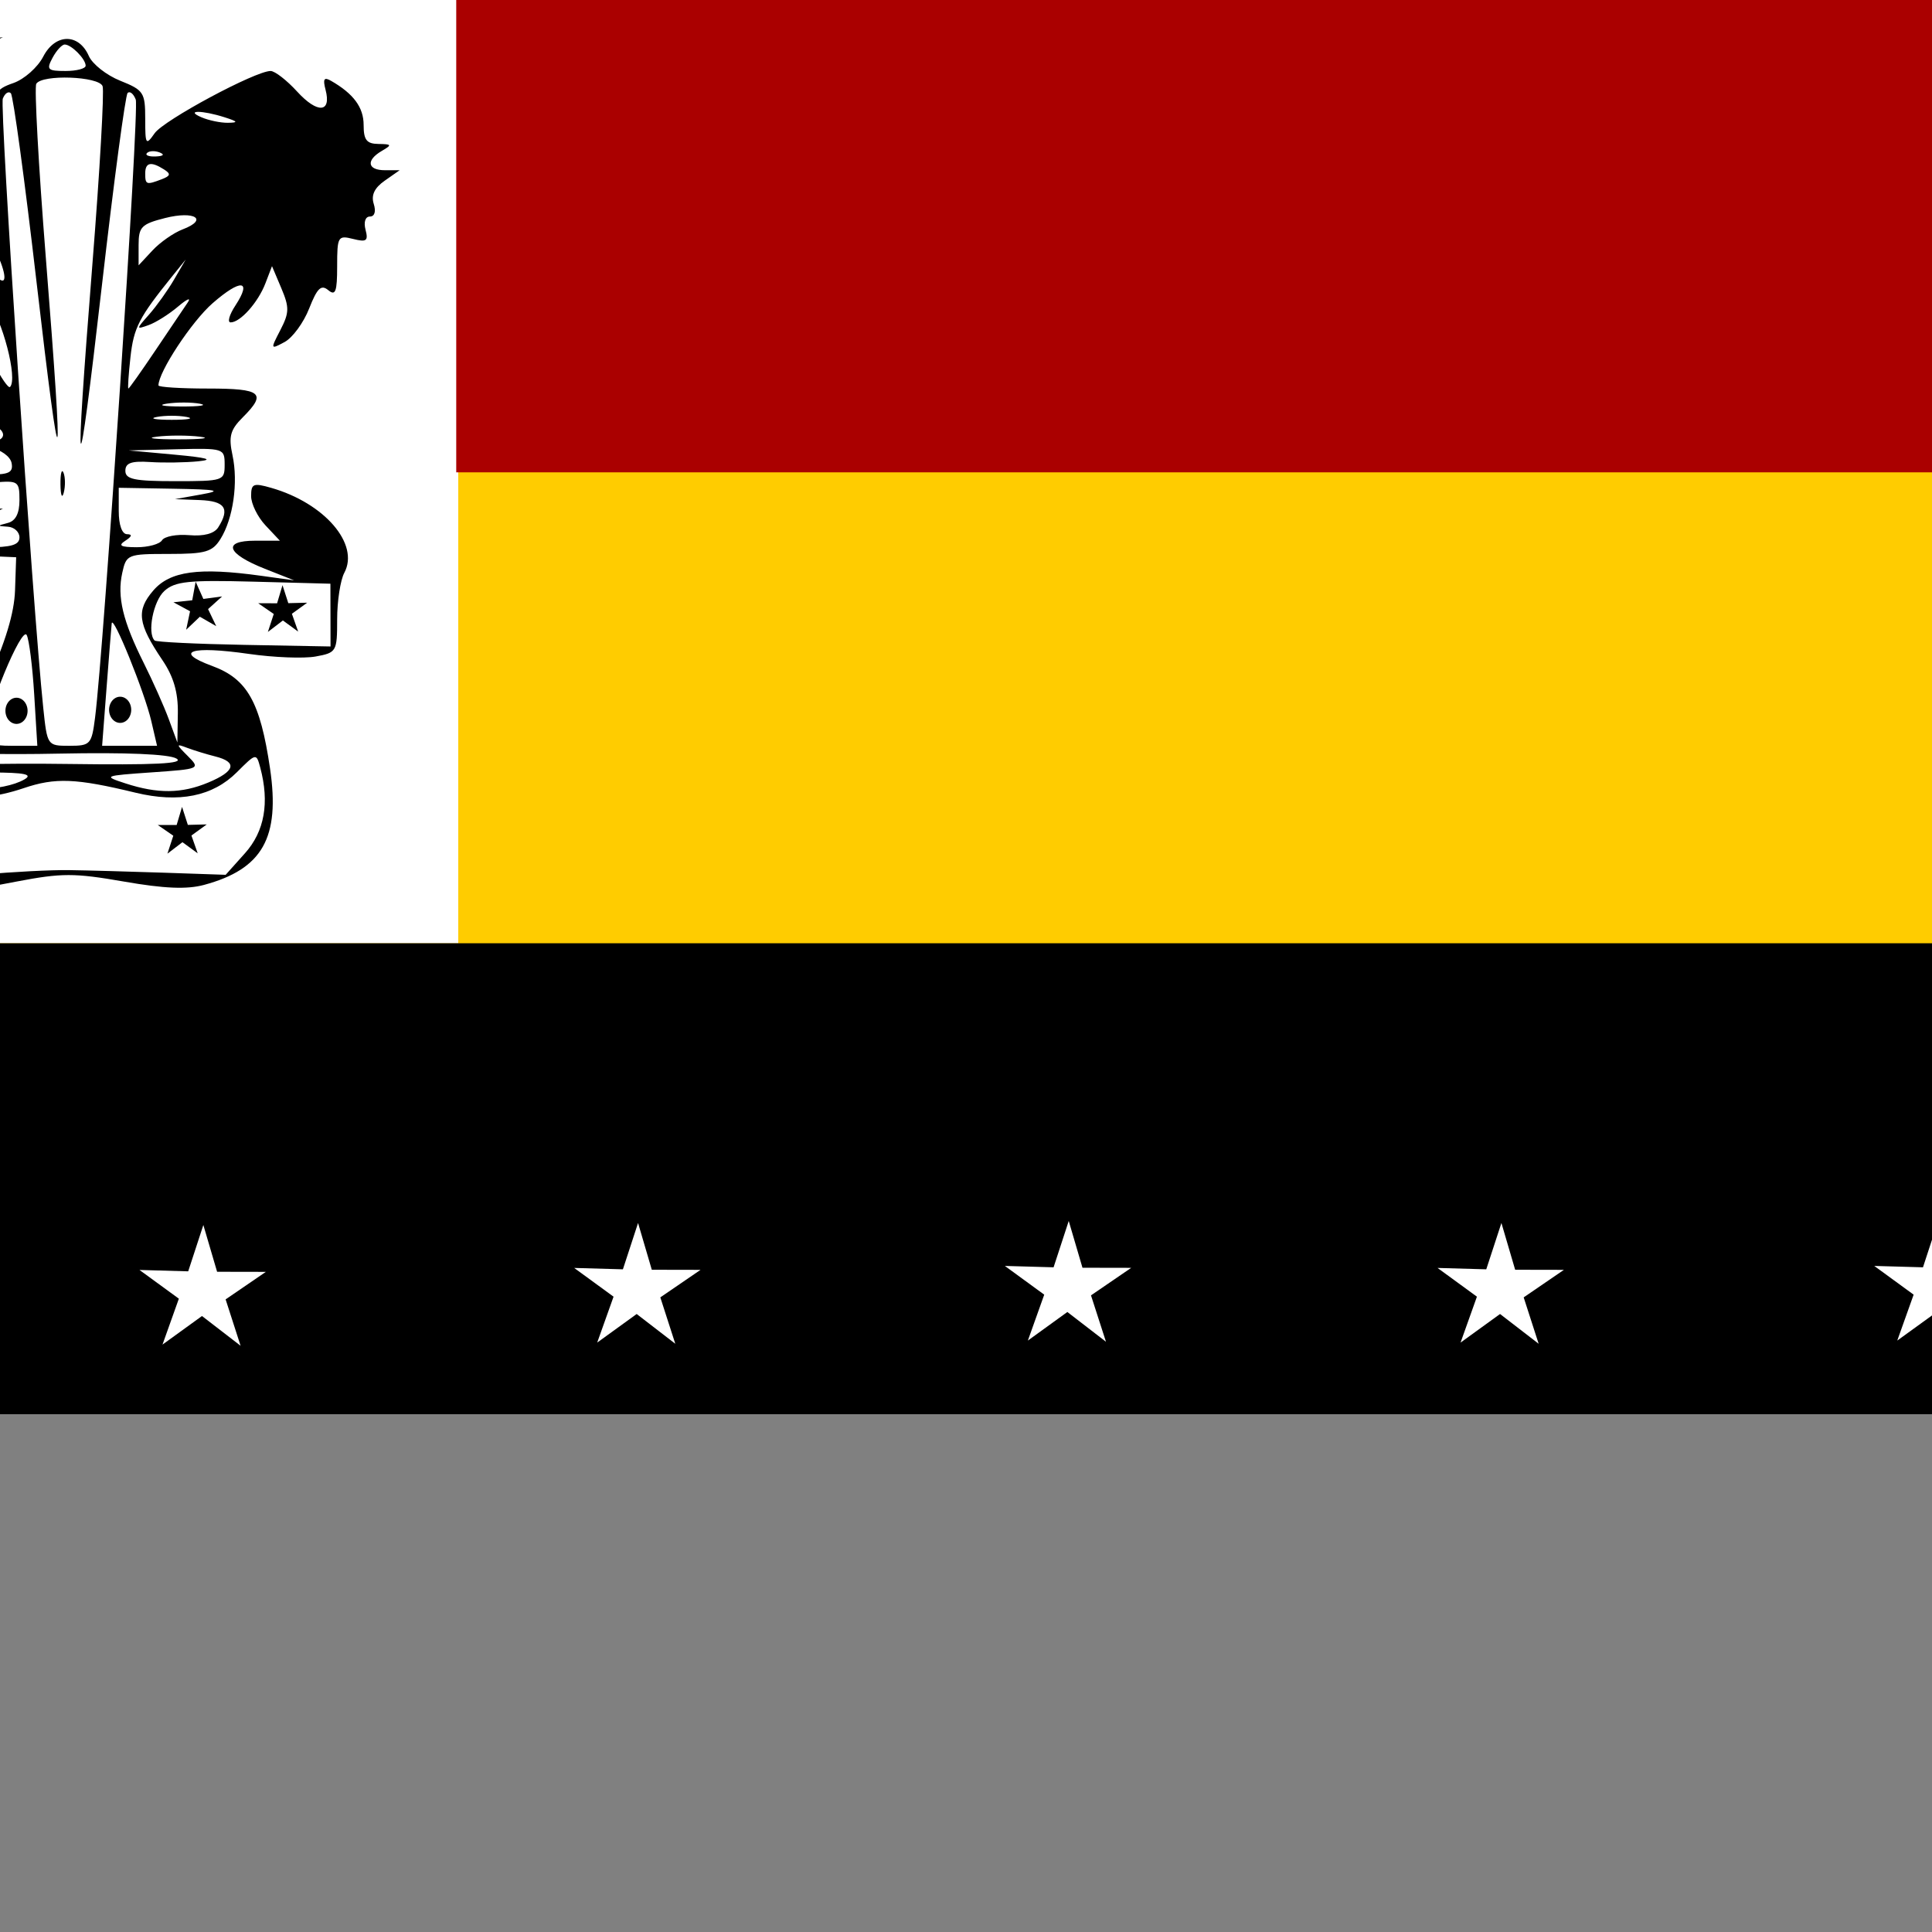 <?xml version='1.0' encoding='utf-8'?>
<ns0:svg xmlns:dc="http://purl.org/dc/elements/1.1/" xmlns:ns0="http://www.w3.org/2000/svg" xmlns:ns1="http://sodipodi.sourceforge.net/DTD/sodipodi-0.dtd" xmlns:ns2="http://www.inkscape.org/namespaces/inkscape" xmlns:ns4="http://web.resource.org/cc/" xmlns:rdf="http://www.w3.org/1999/02/22-rdf-syntax-ns#" width="640" height="640" id="svg2" ns1:version="0.32" ns2:version="0.45" version="1.0" ns1:docbase="/home/monkey/Desktop/Public Domain" ns1:docname="Flag_of_Madang.svg" ns2:output_extension="org.inkscape.output.svg.inkscape" ns1:modified="true" viewBox="80 0 480 480">
  <ns0:rect x="80" y="0" width="480" height="480" fill="#808080" stroke="none"/>
  <ns0:defs id="defs4" />
  <ns1:namedview id="base" pagecolor="#ffffff" bordercolor="#666666" borderopacity="1.0" gridtolerance="10000" guidetolerance="10" objecttolerance="10" ns2:pageopacity="0.0" ns2:pageshadow="2" ns2:zoom="1" ns2:cx="278.5128" ns2:cy="220.32273" ns2:document-units="px" ns2:current-layer="layer1" ns2:window-width="1024" ns2:window-height="743" ns2:window-x="1024" ns2:window-y="0" />
  <ns0:g ns2:label="Layer 1" ns2:groupmode="layer" id="layer1" transform="translate(-42.649,-31.011)">
    <ns0:rect style="opacity:1;color:#000000;fill:#ffcc00;fill-opacity:1;fill-rule:nonzero;stroke:none;stroke-width:1.292;stroke-linecap:butt;stroke-linejoin:round;marker:none;marker-start:none;marker-mid:none;marker-end:none;stroke-miterlimit:4;stroke-dasharray:none;stroke-dashoffset:0;stroke-opacity:1;visibility:visible;display:inline;overflow:visible;enable-background:accumulate" id="rect2236" width="586.203" height="348.703" x="42.649" y="31.011" />
    <ns0:rect style="opacity:1;color:#000000;fill:#ffffff;fill-opacity:1;fill-rule:nonzero;stroke:none;stroke-width:0.995;stroke-linecap:butt;stroke-linejoin:round;marker:none;marker-start:none;marker-mid:none;marker-end:none;stroke-miterlimit:4;stroke-dasharray:none;stroke-dashoffset:0;stroke-opacity:1;visibility:visible;display:inline;overflow:visible;enable-background:accumulate" id="rect3209" width="195" height="243.5" x="41.5" y="21.862" />
    <ns0:rect style="opacity:1;color:#000000;fill:#aa0000;fill-opacity:1;fill-rule:nonzero;stroke:none;stroke-width:0.995;stroke-linecap:butt;stroke-linejoin:round;marker:none;marker-start:none;marker-mid:none;marker-end:none;stroke-miterlimit:4;stroke-dasharray:none;stroke-dashoffset:0;stroke-opacity:1;visibility:visible;display:inline;overflow:visible;enable-background:accumulate" id="rect3211" width="393" height="118" x="236" y="30.362" />
    <ns0:g id="g3229">
      <ns0:path transform="matrix(0.999,3.5142151e-2,-3.5142151e-2,0.999,6.956,-4.65)" d="M 196.5,185.862 L 192.61,183.229 L 188.981,186.211 L 190.283,181.698 L 186.325,179.168 L 191.02,179.012 L 192.203,174.466 L 193.802,178.883 L 198.491,178.603 L 194.785,181.489 L 196.5,185.862 z " ns2:randomized="0" ns2:rounded="2.810252e-16" ns2:flatsided="false" ns1:arg2="1.5243739" ns1:arg1="0.89605538" ns1:r2="2.3691559" ns1:r1="6.4031243" ns1:cy="180.86218" ns1:cx="192.5" ns1:sides="5" id="path3213" style="opacity:1;color:#000000;fill:#000000;fill-opacity:1;fill-rule:nonzero;stroke:none;stroke-width:0.995;stroke-linecap:butt;stroke-linejoin:round;marker:none;marker-start:none;marker-mid:none;marker-end:none;stroke-miterlimit:4;stroke-dasharray:none;stroke-dashoffset:0;stroke-opacity:1;visibility:visible;display:inline;overflow:visible;enable-background:accumulate" ns1:type="star" />
      <ns0:path transform="matrix(0.997,-7.2769249e-2,7.2769249e-2,0.997,-33.065,15.572)" d="M 196.5,185.862 L 192.61,183.229 L 188.981,186.211 L 190.283,181.698 L 186.325,179.168 L 191.02,179.012 L 192.203,174.466 L 193.802,178.883 L 198.491,178.603 L 194.785,181.489 L 196.5,185.862 z " ns2:randomized="0" ns2:rounded="2.810252e-16" ns2:flatsided="false" ns1:arg2="1.5243739" ns1:arg1="0.89605538" ns1:r2="2.3691559" ns1:r1="6.4031243" ns1:cy="180.86218" ns1:cx="192.5" ns1:sides="5" id="path3215" style="opacity:1;color:#000000;fill:#000000;fill-opacity:1;fill-rule:nonzero;stroke:none;stroke-width:0.995;stroke-linecap:butt;stroke-linejoin:round;marker:none;marker-start:none;marker-mid:none;marker-end:none;stroke-miterlimit:4;stroke-dasharray:none;stroke-dashoffset:0;stroke-opacity:1;visibility:visible;display:inline;overflow:visible;enable-background:accumulate" ns1:type="star" />
      <ns0:path transform="matrix(0.999,3.5142151e-2,-3.5142151e-2,0.999,-18.003,50.437)" d="M 196.5,185.862 L 192.61,183.229 L 188.981,186.211 L 190.283,181.698 L 186.325,179.168 L 191.02,179.012 L 192.203,174.466 L 193.802,178.883 L 198.491,178.603 L 194.785,181.489 L 196.5,185.862 z " ns2:randomized="0" ns2:rounded="2.810252e-16" ns2:flatsided="false" ns1:arg2="1.5243739" ns1:arg1="0.89605538" ns1:r2="2.3691559" ns1:r1="6.4031243" ns1:cy="180.86218" ns1:cx="192.5" ns1:sides="5" id="path3217" style="opacity:1;color:#000000;fill:#000000;fill-opacity:1;fill-rule:nonzero;stroke:none;stroke-width:0.995;stroke-linecap:butt;stroke-linejoin:round;marker:none;marker-start:none;marker-mid:none;marker-end:none;stroke-miterlimit:4;stroke-dasharray:none;stroke-dashoffset:0;stroke-opacity:1;visibility:visible;display:inline;overflow:visible;enable-background:accumulate" ns1:type="star" />
      <ns0:path transform="matrix(0.969,0.248,-0.248,0.969,-29.699,15.467)" d="M 196.5,185.862 L 192.61,183.229 L 188.981,186.211 L 190.283,181.698 L 186.325,179.168 L 191.02,179.012 L 192.203,174.466 L 193.802,178.883 L 198.491,178.603 L 194.785,181.489 L 196.5,185.862 z " ns2:randomized="0" ns2:rounded="2.810252e-16" ns2:flatsided="false" ns1:arg2="1.5243739" ns1:arg1="0.89605538" ns1:r2="2.3691559" ns1:r1="6.4031243" ns1:cy="180.86218" ns1:cx="192.5" ns1:sides="5" id="path3219" style="opacity:1;color:#000000;fill:#000000;fill-opacity:1;fill-rule:nonzero;stroke:none;stroke-width:0.995;stroke-linecap:butt;stroke-linejoin:round;marker:none;marker-start:none;marker-mid:none;marker-end:none;stroke-miterlimit:4;stroke-dasharray:none;stroke-dashoffset:0;stroke-opacity:1;visibility:visible;display:inline;overflow:visible;enable-background:accumulate" ns1:type="star" />
      <ns0:path transform="matrix(-0.999,3.5142151e-2,3.5142151e-2,0.999,271.97,-4.126)" d="M 196.5,185.862 L 192.61,183.229 L 188.981,186.211 L 190.283,181.698 L 186.325,179.168 L 191.02,179.012 L 192.203,174.466 L 193.802,178.883 L 198.491,178.603 L 194.785,181.489 L 196.5,185.862 z " ns2:randomized="0" ns2:rounded="2.810252e-16" ns2:flatsided="false" ns1:arg2="1.5243739" ns1:arg1="0.89605538" ns1:r2="2.3691559" ns1:r1="6.4031243" ns1:cy="180.86218" ns1:cx="192.5" ns1:sides="5" id="path3221" style="opacity:1;color:#000000;fill:#000000;fill-opacity:1;fill-rule:nonzero;stroke:none;stroke-width:0.995;stroke-linecap:butt;stroke-linejoin:round;marker:none;marker-start:none;marker-mid:none;marker-end:none;stroke-miterlimit:4;stroke-dasharray:none;stroke-dashoffset:0;stroke-opacity:1;visibility:visible;display:inline;overflow:visible;enable-background:accumulate" ns1:type="star" />
      <ns0:path transform="matrix(-0.997,-7.2769249e-2,-7.2769249e-2,0.997,311.991,16.096)" d="M 196.5,185.862 L 192.61,183.229 L 188.981,186.211 L 190.283,181.698 L 186.325,179.168 L 191.02,179.012 L 192.203,174.466 L 193.802,178.883 L 198.491,178.603 L 194.785,181.489 L 196.5,185.862 z " ns2:randomized="0" ns2:rounded="2.810252e-16" ns2:flatsided="false" ns1:arg2="1.5243739" ns1:arg1="0.89605538" ns1:r2="2.3691559" ns1:r1="6.4031243" ns1:cy="180.86218" ns1:cx="192.5" ns1:sides="5" id="path3223" style="opacity:1;color:#000000;fill:#000000;fill-opacity:1;fill-rule:nonzero;stroke:none;stroke-width:0.995;stroke-linecap:butt;stroke-linejoin:round;marker:none;marker-start:none;marker-mid:none;marker-end:none;stroke-miterlimit:4;stroke-dasharray:none;stroke-dashoffset:0;stroke-opacity:1;visibility:visible;display:inline;overflow:visible;enable-background:accumulate" ns1:type="star" />
      <ns0:path d="M 129.5 207.612 A 2.75 3.25 0 1 1  124,207.612 A 2.75 3.25 0 1 1  129.5 207.612 z" ns1:ry="3.25" ns1:rx="2.75" ns1:cy="207.61218" ns1:cx="126.75" id="path3225" style="opacity:1;color:#000000;fill:#000000;fill-opacity:1;fill-rule:nonzero;stroke:none;stroke-width:0.995;stroke-linecap:butt;stroke-linejoin:round;marker:none;marker-start:none;marker-mid:none;marker-end:none;stroke-miterlimit:4;stroke-dasharray:none;stroke-dashoffset:0;stroke-opacity:1;visibility:visible;display:inline;overflow:visible;enable-background:accumulate" ns1:type="arc" />
      <ns0:path transform="translate(25.75,-0.25)" d="M 129.5 207.612 A 2.75 3.25 0 1 1  124,207.612 A 2.75 3.25 0 1 1  129.5 207.612 z" ns1:ry="3.25" ns1:rx="2.75" ns1:cy="207.61218" ns1:cx="126.75" id="path3227" style="opacity:1;color:#000000;fill:#000000;fill-opacity:1;fill-rule:nonzero;stroke:none;stroke-width:0.995;stroke-linecap:butt;stroke-linejoin:round;marker:none;marker-start:none;marker-mid:none;marker-end:none;stroke-miterlimit:4;stroke-dasharray:none;stroke-dashoffset:0;stroke-opacity:1;visibility:visible;display:inline;overflow:visible;enable-background:accumulate" ns1:type="arc" />
    </ns0:g>
    <ns0:rect style="opacity:1;color:#000000;fill:#000000;fill-opacity:1;fill-rule:nonzero;stroke:none;stroke-width:0.995;stroke-linecap:butt;stroke-linejoin:round;marker:none;marker-start:none;marker-mid:none;marker-end:none;stroke-miterlimit:4;stroke-dasharray:none;stroke-dashoffset:0;stroke-opacity:1;visibility:visible;display:inline;overflow:visible;enable-background:accumulate" id="rect3239" width="587" height="117" x="41.5" y="265.362" />
    <ns0:g id="g3253">
      <ns0:path transform="translate(7.5,6)" d="M 67.5,359.362 L 57.908,351.969 L 48.096,359.069 L 52.163,347.662 L 42.379,340.524 L 54.485,340.867 L 58.249,329.356 L 61.664,340.976 L 73.775,340.999 L 63.78,347.837 L 67.5,359.362 z " ns2:randomized="0" ns2:rounded="2.810252e-16" ns2:flatsided="false" ns1:arg2="1.5859075" ns1:arg1="0.95758898" ns1:r2="6.1078024" ns1:r1="16.507574" ns1:cy="345.86218" ns1:cx="58" ns1:sides="5" id="path3241" style="opacity:1;color:#000000;fill:#ffffff;fill-opacity:1;fill-rule:nonzero;stroke:none;stroke-width:0.995;stroke-linecap:butt;stroke-linejoin:round;marker:none;marker-start:none;marker-mid:none;marker-end:none;stroke-miterlimit:4;stroke-dasharray:none;stroke-dashoffset:0;stroke-opacity:1;visibility:visible;display:inline;overflow:visible;enable-background:accumulate" ns1:type="star" />
      <ns0:path transform="translate(114.923,6.003)" d="M 67.5,359.362 L 57.908,351.969 L 48.096,359.069 L 52.163,347.662 L 42.379,340.524 L 54.485,340.867 L 58.249,329.356 L 61.664,340.976 L 73.775,340.999 L 63.78,347.837 L 67.5,359.362 z " ns2:randomized="0" ns2:rounded="2.810252e-16" ns2:flatsided="false" ns1:arg2="1.5859075" ns1:arg1="0.95758898" ns1:r2="6.1078024" ns1:r1="16.507574" ns1:cy="345.86218" ns1:cx="58" ns1:sides="5" id="path3243" style="opacity:1;color:#000000;fill:#ffffff;fill-opacity:1;fill-rule:nonzero;stroke:none;stroke-width:0.995;stroke-linecap:butt;stroke-linejoin:round;marker:none;marker-start:none;marker-mid:none;marker-end:none;stroke-miterlimit:4;stroke-dasharray:none;stroke-dashoffset:0;stroke-opacity:1;visibility:visible;display:inline;overflow:visible;enable-background:accumulate" ns1:type="star" />
      <ns0:path transform="translate(222.923,5.503)" d="M 67.5,359.362 L 57.908,351.969 L 48.096,359.069 L 52.163,347.662 L 42.379,340.524 L 54.485,340.867 L 58.249,329.356 L 61.664,340.976 L 73.775,340.999 L 63.78,347.837 L 67.5,359.362 z " ns2:randomized="0" ns2:rounded="2.810252e-16" ns2:flatsided="false" ns1:arg2="1.5859075" ns1:arg1="0.95758898" ns1:r2="6.1078024" ns1:r1="16.507574" ns1:cy="345.86218" ns1:cx="58" ns1:sides="5" id="path3245" style="opacity:1;color:#000000;fill:#ffffff;fill-opacity:1;fill-rule:nonzero;stroke:none;stroke-width:0.995;stroke-linecap:butt;stroke-linejoin:round;marker:none;marker-start:none;marker-mid:none;marker-end:none;stroke-miterlimit:4;stroke-dasharray:none;stroke-dashoffset:0;stroke-opacity:1;visibility:visible;display:inline;overflow:visible;enable-background:accumulate" ns1:type="star" />
      <ns0:path transform="translate(329.923,5.003)" d="M 67.5,359.362 L 57.908,351.969 L 48.096,359.069 L 52.163,347.662 L 42.379,340.524 L 54.485,340.867 L 58.249,329.356 L 61.664,340.976 L 73.775,340.999 L 63.78,347.837 L 67.5,359.362 z " ns2:randomized="0" ns2:rounded="2.810252e-16" ns2:flatsided="false" ns1:arg2="1.5859075" ns1:arg1="0.95758898" ns1:r2="6.1078024" ns1:r1="16.507574" ns1:cy="345.86218" ns1:cx="58" ns1:sides="5" id="path3247" style="opacity:1;color:#000000;fill:#ffffff;fill-opacity:1;fill-rule:nonzero;stroke:none;stroke-width:0.995;stroke-linecap:butt;stroke-linejoin:round;marker:none;marker-start:none;marker-mid:none;marker-end:none;stroke-miterlimit:4;stroke-dasharray:none;stroke-dashoffset:0;stroke-opacity:1;visibility:visible;display:inline;overflow:visible;enable-background:accumulate" ns1:type="star" />
      <ns0:path transform="translate(437.423,5.503)" d="M 67.5,359.362 L 57.908,351.969 L 48.096,359.069 L 52.163,347.662 L 42.379,340.524 L 54.485,340.867 L 58.249,329.356 L 61.664,340.976 L 73.775,340.999 L 63.78,347.837 L 67.5,359.362 z " ns2:randomized="0" ns2:rounded="2.810252e-16" ns2:flatsided="false" ns1:arg2="1.5859075" ns1:arg1="0.95758898" ns1:r2="6.1078024" ns1:r1="16.507574" ns1:cy="345.86218" ns1:cx="58" ns1:sides="5" id="path3249" style="opacity:1;color:#000000;fill:#ffffff;fill-opacity:1;fill-rule:nonzero;stroke:none;stroke-width:0.995;stroke-linecap:butt;stroke-linejoin:round;marker:none;marker-start:none;marker-mid:none;marker-end:none;stroke-miterlimit:4;stroke-dasharray:none;stroke-dashoffset:0;stroke-opacity:1;visibility:visible;display:inline;overflow:visible;enable-background:accumulate" ns1:type="star" />
      <ns0:path transform="translate(545.923,5.003)" d="M 67.5,359.362 L 57.908,351.969 L 48.096,359.069 L 52.163,347.662 L 42.379,340.524 L 54.485,340.867 L 58.249,329.356 L 61.664,340.976 L 73.775,340.999 L 63.78,347.837 L 67.5,359.362 z " ns2:randomized="0" ns2:rounded="2.810252e-16" ns2:flatsided="false" ns1:arg2="1.5859075" ns1:arg1="0.95758898" ns1:r2="6.1078024" ns1:r1="16.507574" ns1:cy="345.86218" ns1:cx="58" ns1:sides="5" id="path3251" style="opacity:1;color:#000000;fill:#ffffff;fill-opacity:1;fill-rule:nonzero;stroke:none;stroke-width:0.995;stroke-linecap:butt;stroke-linejoin:round;marker:none;marker-start:none;marker-mid:none;marker-end:none;stroke-miterlimit:4;stroke-dasharray:none;stroke-dashoffset:0;stroke-opacity:1;visibility:visible;display:inline;overflow:visible;enable-background:accumulate" ns1:type="star" />
    </ns0:g>
    <ns0:path style="fill:#000000" d="M 103.944,250.082 C 95.803,247.179 91.569,243.239 89.972,237.079 C 88.579,231.705 91.634,208.689 94.436,203.456 C 96.142,200.27 105.533,194.977 109.646,194.884 C 111.257,194.848 111.157,194.421 109.28,193.323 C 107.696,192.397 102.285,192.447 95.303,193.452 C 89.037,194.354 81.505,194.653 78.566,194.117 C 73.398,193.174 73.222,192.876 73.222,185.105 C 73.222,180.685 72.558,175.324 71.747,173.192 C 69.345,166.875 73.415,159.76 81.677,155.832 C 95.394,149.313 99.698,151.129 92.054,160.21 L 87.729,165.348 L 94.804,165.348 C 101.023,165.348 101.588,165.641 99.469,167.759 C 98.142,169.085 94.099,171.289 90.484,172.658 L 83.91,175.146 L 92.132,174.033 C 107.595,171.941 114.76,172.913 118.843,177.658 C 123.647,183.24 123.531,184.778 117.649,193.454 C 114.009,198.823 112.745,202.593 112.742,208.084 L 112.737,215.48 L 119.422,200.687 C 124.015,190.525 126.194,183.322 126.385,177.676 L 126.663,169.457 L 115.552,168.971 C 105.778,168.543 104.116,167.989 101.737,164.36 C 98.843,159.943 97.921,147.613 99.946,140.394 C 100.958,136.785 100.568,135.791 97.797,134.912 C 95.804,134.279 94.626,132.712 94.933,131.102 C 95.346,128.932 97.749,128.265 106.537,127.88 C 112.632,127.612 117.619,126.801 117.619,126.078 C 117.619,125.354 116.432,122.383 114.981,119.475 C 113.53,116.568 112.741,113.792 113.227,113.305 C 114.834,111.699 117.62,114.526 121.046,121.24 C 122.905,124.882 124.747,127.542 125.139,127.15 C 127.121,125.168 123.251,110.341 119.442,105.325 C 117.083,102.218 113.99,98.055 112.568,96.073 C 109.271,91.477 106.109,93.328 106.109,99.852 C 106.109,103.427 107.023,105.079 109.339,105.684 C 112.256,106.447 112.322,106.775 110.019,109.077 C 108.557,110.538 107.79,113.303 108.22,115.555 C 109.397,121.706 103.963,119.587 102.068,113.156 C 100.849,109.019 99.815,108.03 97.482,108.77 C 94.895,109.591 94.625,109.07 95.569,105.074 C 96.494,101.155 96.311,100.763 94.4,102.586 C 92.957,103.961 92.132,108.391 92.132,114.754 C 92.132,120.925 91.394,125.014 90.206,125.423 C 88.961,125.853 88.567,124.745 89.092,122.296 C 89.843,118.789 89.573,118.875 85.506,123.435 L 81.108,128.366 L 82.355,122.613 C 83.957,115.221 83.922,108.977 82.258,105.123 C 81.532,103.442 81.098,100.772 81.294,99.19 C 81.791,95.18 78.871,95.601 75.594,100.012 L 72.847,103.71 L 73.702,100.012 C 74.831,95.134 70.966,95.105 67.56,99.967 L 65,103.62 L 65,100.064 C 65,98.108 65.74,96.051 66.644,95.492 C 67.549,94.933 68.289,92.794 68.289,90.738 C 68.289,88.682 68.801,86.488 69.427,85.862 C 71.404,83.885 71.691,77.886 69.911,75.742 C 68.633,74.202 69.289,73.408 72.505,72.601 C 75.382,71.879 76.504,70.727 75.889,69.124 C 75.341,67.695 75.944,66.728 77.384,66.728 C 78.712,66.728 79.799,65.662 79.799,64.359 C 79.799,60.928 83.21,59.345 84.891,61.997 C 85.893,63.579 86.334,62.761 86.351,59.286 C 86.365,56.549 87.662,52.481 89.232,50.246 L 92.088,46.182 L 92.932,50.977 C 94.07,57.444 96.503,57.83 99.785,52.064 C 103.33,45.836 109.168,42.123 117.034,41.09 L 123.374,40.258 L 118.16,42.675 C 115.292,44.005 112.146,46.586 111.169,48.411 C 109.507,51.513 109.793,51.679 115.561,50.963 L 121.73,50.198 L 116.461,52.973 C 111.257,55.713 107.375,60.826 111.781,59.135 C 114.872,57.95 116.9,61.837 114.13,63.636 C 112.326,64.808 112.701,65.758 115.975,68.3 L 120.086,71.492 L 120.582,62.42 C 121.042,54.014 121.438,53.222 125.976,51.641 C 128.67,50.703 132.004,47.75 133.385,45.08 C 136.38,39.292 142.211,39.211 144.718,44.922 C 145.604,46.941 149.119,49.709 152.529,51.072 C 158.33,53.393 158.728,53.998 158.728,60.505 C 158.728,66.99 158.886,67.234 161.069,64.118 C 163.359,60.85 186.085,48.647 189.882,48.647 C 190.937,48.647 193.908,50.954 196.483,53.773 C 201.523,59.288 205.036,59.062 203.534,53.32 C 202.823,50.603 203.147,50.087 204.922,51.106 C 210.492,54.304 212.992,57.695 212.992,62.051 C 212.992,65.79 213.733,66.738 216.691,66.778 C 219.995,66.822 220.083,67.007 217.513,68.503 C 213.517,70.83 213.917,73.302 218.29,73.302 L 221.945,73.302 L 218.224,75.908 C 215.677,77.691 214.818,79.506 215.502,81.661 C 216.103,83.552 215.725,84.808 214.555,84.808 C 213.419,84.808 212.965,86.174 213.466,88.088 C 214.192,90.864 213.716,91.215 210.369,90.375 C 206.609,89.432 206.414,89.767 206.414,97.159 C 206.414,103.499 206.004,104.595 204.195,103.094 C 202.437,101.636 201.454,102.583 199.459,107.661 C 198.074,111.185 195.327,114.932 193.356,115.986 C 189.822,117.877 189.807,117.834 192.313,112.992 C 194.531,108.703 194.56,107.384 192.54,102.607 L 190.226,97.136 L 188.592,101.401 C 186.775,106.143 182.354,111.107 179.949,111.107 C 179.089,111.107 179.612,109.235 181.112,106.947 C 185.34,100.495 182.506,100.199 175.458,106.357 C 170.269,110.889 162.017,123.42 162.017,126.766 C 162.017,127.194 167.566,127.544 174.349,127.544 C 187.671,127.544 189.005,128.659 182.939,134.722 C 179.854,137.806 179.409,139.454 180.409,144.098 C 181.872,150.891 180.579,159.894 177.416,164.937 C 175.403,168.146 173.702,168.636 164.576,168.636 C 154.329,168.636 154.029,168.758 153.019,173.356 C 151.715,179.29 153.153,185.314 158.353,195.709 C 160.601,200.203 163.403,206.49 164.579,209.68 L 166.718,215.48 L 166.834,208.172 C 166.915,203.036 165.777,199.128 163.003,195.023 C 156.872,185.948 156.447,182.708 160.733,177.727 C 164.888,172.898 172.047,171.918 187.504,174.061 L 195.726,175.2 L 188.462,172.329 C 178.947,168.567 177.816,165.348 186.009,165.348 L 192.188,165.348 L 188.613,161.544 C 186.646,159.452 185.038,156.175 185.038,154.262 C 185.038,151.171 185.592,150.944 190.029,152.216 C 203.268,156.011 212.018,166.171 208.196,173.309 C 207.216,175.14 206.414,180.351 206.414,184.89 C 206.414,192.904 206.26,193.17 201.07,194.117 C 198.131,194.653 190.669,194.363 184.489,193.474 C 170.075,191.399 165.589,192.87 175.361,196.467 C 184.077,199.675 187.294,205.372 189.738,221.932 C 192.28,239.153 187.87,246.936 173.344,250.862 C 169.085,252.013 163.455,251.779 153.44,250.033 C 141.11,247.884 137.986,247.883 126.758,250.031 C 111.641,252.922 111.91,252.922 103.944,250.082 z M 139.818,247.19 C 144.34,247.255 154.941,247.544 163.377,247.831 L 178.714,248.354 L 183.52,242.986 C 188.376,237.563 189.644,230.424 187.303,221.696 C 186.335,218.083 186.281,218.094 181.507,222.866 C 175.503,228.867 167.102,230.563 156.311,227.951 C 141.478,224.36 136.396,224.157 128.497,226.837 C 114.838,231.472 102.682,229.186 95.983,220.721 C 93.324,217.361 93.226,217.474 92.057,225.268 C 90.516,235.539 92.43,240.728 99.553,245.595 C 104.881,249.235 106.217,249.426 118.441,248.292 C 125.677,247.62 135.296,247.124 139.818,247.19 z M 128.728,224.647 C 130.878,223.395 128.816,222.964 120.497,222.927 C 114.392,222.899 109.397,222.322 109.395,221.644 C 109.394,220.966 122.899,220.593 139.405,220.815 C 161.196,221.108 168.613,220.739 166.484,219.47 C 164.635,218.367 153.905,217.915 137.45,218.244 C 123.095,218.532 111.665,218.261 112.05,217.641 C 113.072,215.994 102.513,219.24 100.588,221.163 C 99.509,222.242 100.863,223.654 104.588,225.333 C 110.589,228.039 123.535,227.671 128.728,224.647 z M 174.402,225.426 C 181.075,222.639 181.693,220.345 176.146,218.953 C 173.969,218.407 170.825,217.443 169.158,216.812 C 166.331,215.741 166.342,215.879 169.313,218.86 C 172.466,222.023 172.376,222.064 160.269,222.908 C 148.393,223.736 148.206,223.815 153.795,225.636 C 161.84,228.258 167.767,228.197 174.402,225.426 z M 131.147,203.564 C 130.72,196.558 129.879,189.905 129.279,188.78 C 128.053,186.483 119.264,207.723 119.264,212.983 C 119.264,215.738 120.34,216.302 125.594,216.302 L 131.924,216.302 L 131.147,203.564 z M 146.266,209.317 C 148.461,192.17 157.287,58.122 156.377,55.751 C 155.819,54.297 154.908,53.562 154.352,54.117 C 153.797,54.672 150.941,76.043 148.005,101.608 C 141.747,156.11 141.008,154.488 145.625,96.38 C 147.453,73.364 148.583,53.579 148.135,52.412 C 147.191,49.953 133.134,49.447 131.668,51.819 C 131.148,52.66 132.211,72.075 134.029,94.966 C 138.608,152.597 137.905,154.371 131.698,100.845 C 128.79,75.764 125.93,54.763 125.342,54.176 C 124.755,53.588 123.857,54.194 123.348,55.521 C 122.532,57.647 130.794,182.122 133.392,206.851 C 134.382,216.273 134.403,216.302 139.879,216.302 C 145.105,216.302 145.415,215.962 146.266,209.317 z M 137.672,151.377 C 137.638,148.665 137.98,147.357 138.43,148.469 C 138.88,149.582 138.908,151.801 138.491,153.4 C 138.074,155 137.705,154.089 137.672,151.377 z M 160.234,210.138 C 158.56,202.939 150.669,183.482 150.402,185.894 C 150.302,186.798 149.725,194.01 149.121,201.92 L 148.021,216.302 L 154.844,216.302 L 161.667,216.302 L 160.234,210.138 z M 118.945,184.702 C 119.668,176.117 116.44,174.933 93.942,175.534 L 75.307,176.032 L 75.116,183.851 L 74.925,191.67 L 96.683,191.18 L 118.441,190.691 L 118.945,184.702 z M 204.755,183.829 L 204.739,176.032 L 185.67,175.524 C 169.499,175.093 166.128,175.444 163.487,177.833 C 160.745,180.314 159.176,188.262 161.058,190.14 C 161.436,190.517 171.425,191.005 183.257,191.226 L 204.77,191.626 L 204.755,183.829 z M 127.485,164.526 C 127.485,163.17 126.19,161.975 124.608,161.87 C 121.867,161.689 121.867,161.644 124.608,160.928 C 126.538,160.424 127.485,158.56 127.485,155.266 C 127.485,150.6 127.181,150.382 121.333,150.867 C 117.033,151.223 115.016,152.243 114.635,154.253 C 114.224,156.42 115.235,157.163 118.732,157.264 L 123.374,157.398 L 118.237,159.65 C 115.411,160.889 112.659,163.047 112.122,164.447 C 111.321,166.534 112.615,166.992 119.315,166.992 C 125.481,166.992 127.485,166.387 127.485,164.526 z M 162.908,165.237 C 163.505,164.271 166.545,163.701 169.663,163.97 C 173.312,164.284 175.882,163.591 176.872,162.027 C 179.828,157.353 178.569,155.49 172.294,155.253 L 166.128,155.02 L 172.705,153.843 C 178.016,152.892 176.671,152.62 165.716,152.432 L 152.151,152.199 L 152.151,157.952 C 152.151,161.445 152.958,163.714 154.206,163.73 C 155.576,163.747 155.439,164.286 153.795,165.348 C 151.918,166.561 152.583,166.948 156.575,166.967 C 159.461,166.981 162.311,166.202 162.908,165.237 z M 178.46,146.446 C 178.46,142.414 178.236,142.342 166.539,142.627 L 154.617,142.917 L 166.128,143.98 C 174.169,144.723 175.904,145.218 171.883,145.622 C 168.717,145.939 163.353,146.02 159.961,145.801 C 155.289,145.499 153.795,146.026 153.795,147.979 C 153.795,150.089 156.025,150.555 166.128,150.555 C 178.186,150.555 178.46,150.464 178.46,146.446 z M 125.53,146.048 C 125.215,144.412 122.872,142.733 120.066,142.133 L 115.153,141.082 L 119.623,140.888 C 126.034,140.609 123.788,136.266 116.812,135.452 C 112.009,134.891 111.492,135.175 112.813,137.643 C 113.648,139.202 114.331,142.375 114.331,144.694 C 114.331,148.435 114.995,148.912 120.206,148.912 C 124.907,148.912 125.972,148.339 125.53,146.048 z M 172.294,139.504 C 169.355,139.139 164.545,139.139 161.606,139.504 C 158.666,139.869 161.071,140.167 166.95,140.167 C 172.828,140.167 175.233,139.869 172.294,139.504 z M 169.005,134.602 C 166.97,134.21 163.64,134.21 161.606,134.602 C 159.571,134.994 161.236,135.314 165.305,135.314 C 169.375,135.314 171.04,134.994 169.005,134.602 z M 118.03,131.315 C 115.995,130.923 112.666,130.923 110.631,131.315 C 108.596,131.707 110.261,132.027 114.331,132.027 C 118.4,132.027 120.065,131.707 118.03,131.315 z M 172.316,131.318 C 170.294,130.928 166.594,130.917 164.095,131.295 C 161.595,131.673 163.25,131.992 167.772,132.005 C 172.294,132.017 174.339,131.708 172.316,131.318 z M 161.244,118.093 C 164.738,112.894 168.353,107.532 169.279,106.176 C 170.204,104.82 169.134,105.264 166.9,107.164 C 164.666,109.063 161.376,111.138 159.589,111.775 C 156.413,112.907 156.416,112.846 159.696,109.144 C 161.543,107.059 164.344,103.135 165.922,100.423 L 168.789,95.492 L 165.474,99.601 C 157.182,109.877 155.873,112.409 155.062,119.736 C 154.587,124.03 154.355,127.544 154.546,127.544 C 154.737,127.544 157.751,123.291 161.244,118.093 z M 122.858,96.272 C 121.895,93.669 121.059,93.096 120.215,94.461 C 119.536,95.559 119.89,97.553 121.001,98.891 C 123.715,102.161 124.584,100.935 122.858,96.272 z M 168.029,87.998 C 174.493,85.541 171.042,83.31 163.671,85.18 C 157.779,86.675 157.084,87.384 157.084,91.893 L 157.084,96.934 L 160.53,93.236 C 162.426,91.202 165.8,88.845 168.029,87.998 z M 122.552,81.697 C 122.552,78.774 121.496,76.536 119.811,75.89 C 115.101,74.083 114.095,77.445 117.998,81.946 C 122.691,87.358 122.552,87.365 122.552,81.697 z M 162.842,75.539 C 165.027,74.701 165.137,74.208 163.388,73.099 C 160.147,71.045 158.728,71.357 158.728,74.124 C 158.728,76.908 159.016,77.007 162.842,75.539 z M 162.325,68.892 C 161.138,68.417 159.72,68.476 159.173,69.022 C 158.627,69.568 159.598,69.957 161.332,69.885 C 163.247,69.806 163.637,69.417 162.325,68.892 z M 178.46,60.153 C 172.838,58.353 168.515,58.353 172.705,60.153 C 174.514,60.93 177.474,61.544 179.282,61.517 C 181.926,61.479 181.765,61.211 178.46,60.153 z M 143.929,47.332 C 143.929,45.659 140.38,42.073 138.725,42.073 C 138.033,42.073 136.675,43.552 135.707,45.36 C 134.127,48.312 134.457,48.647 138.938,48.647 C 141.683,48.647 143.929,48.056 143.929,47.332 z " id="path3304" />
  </ns0:g>
</ns0:svg>